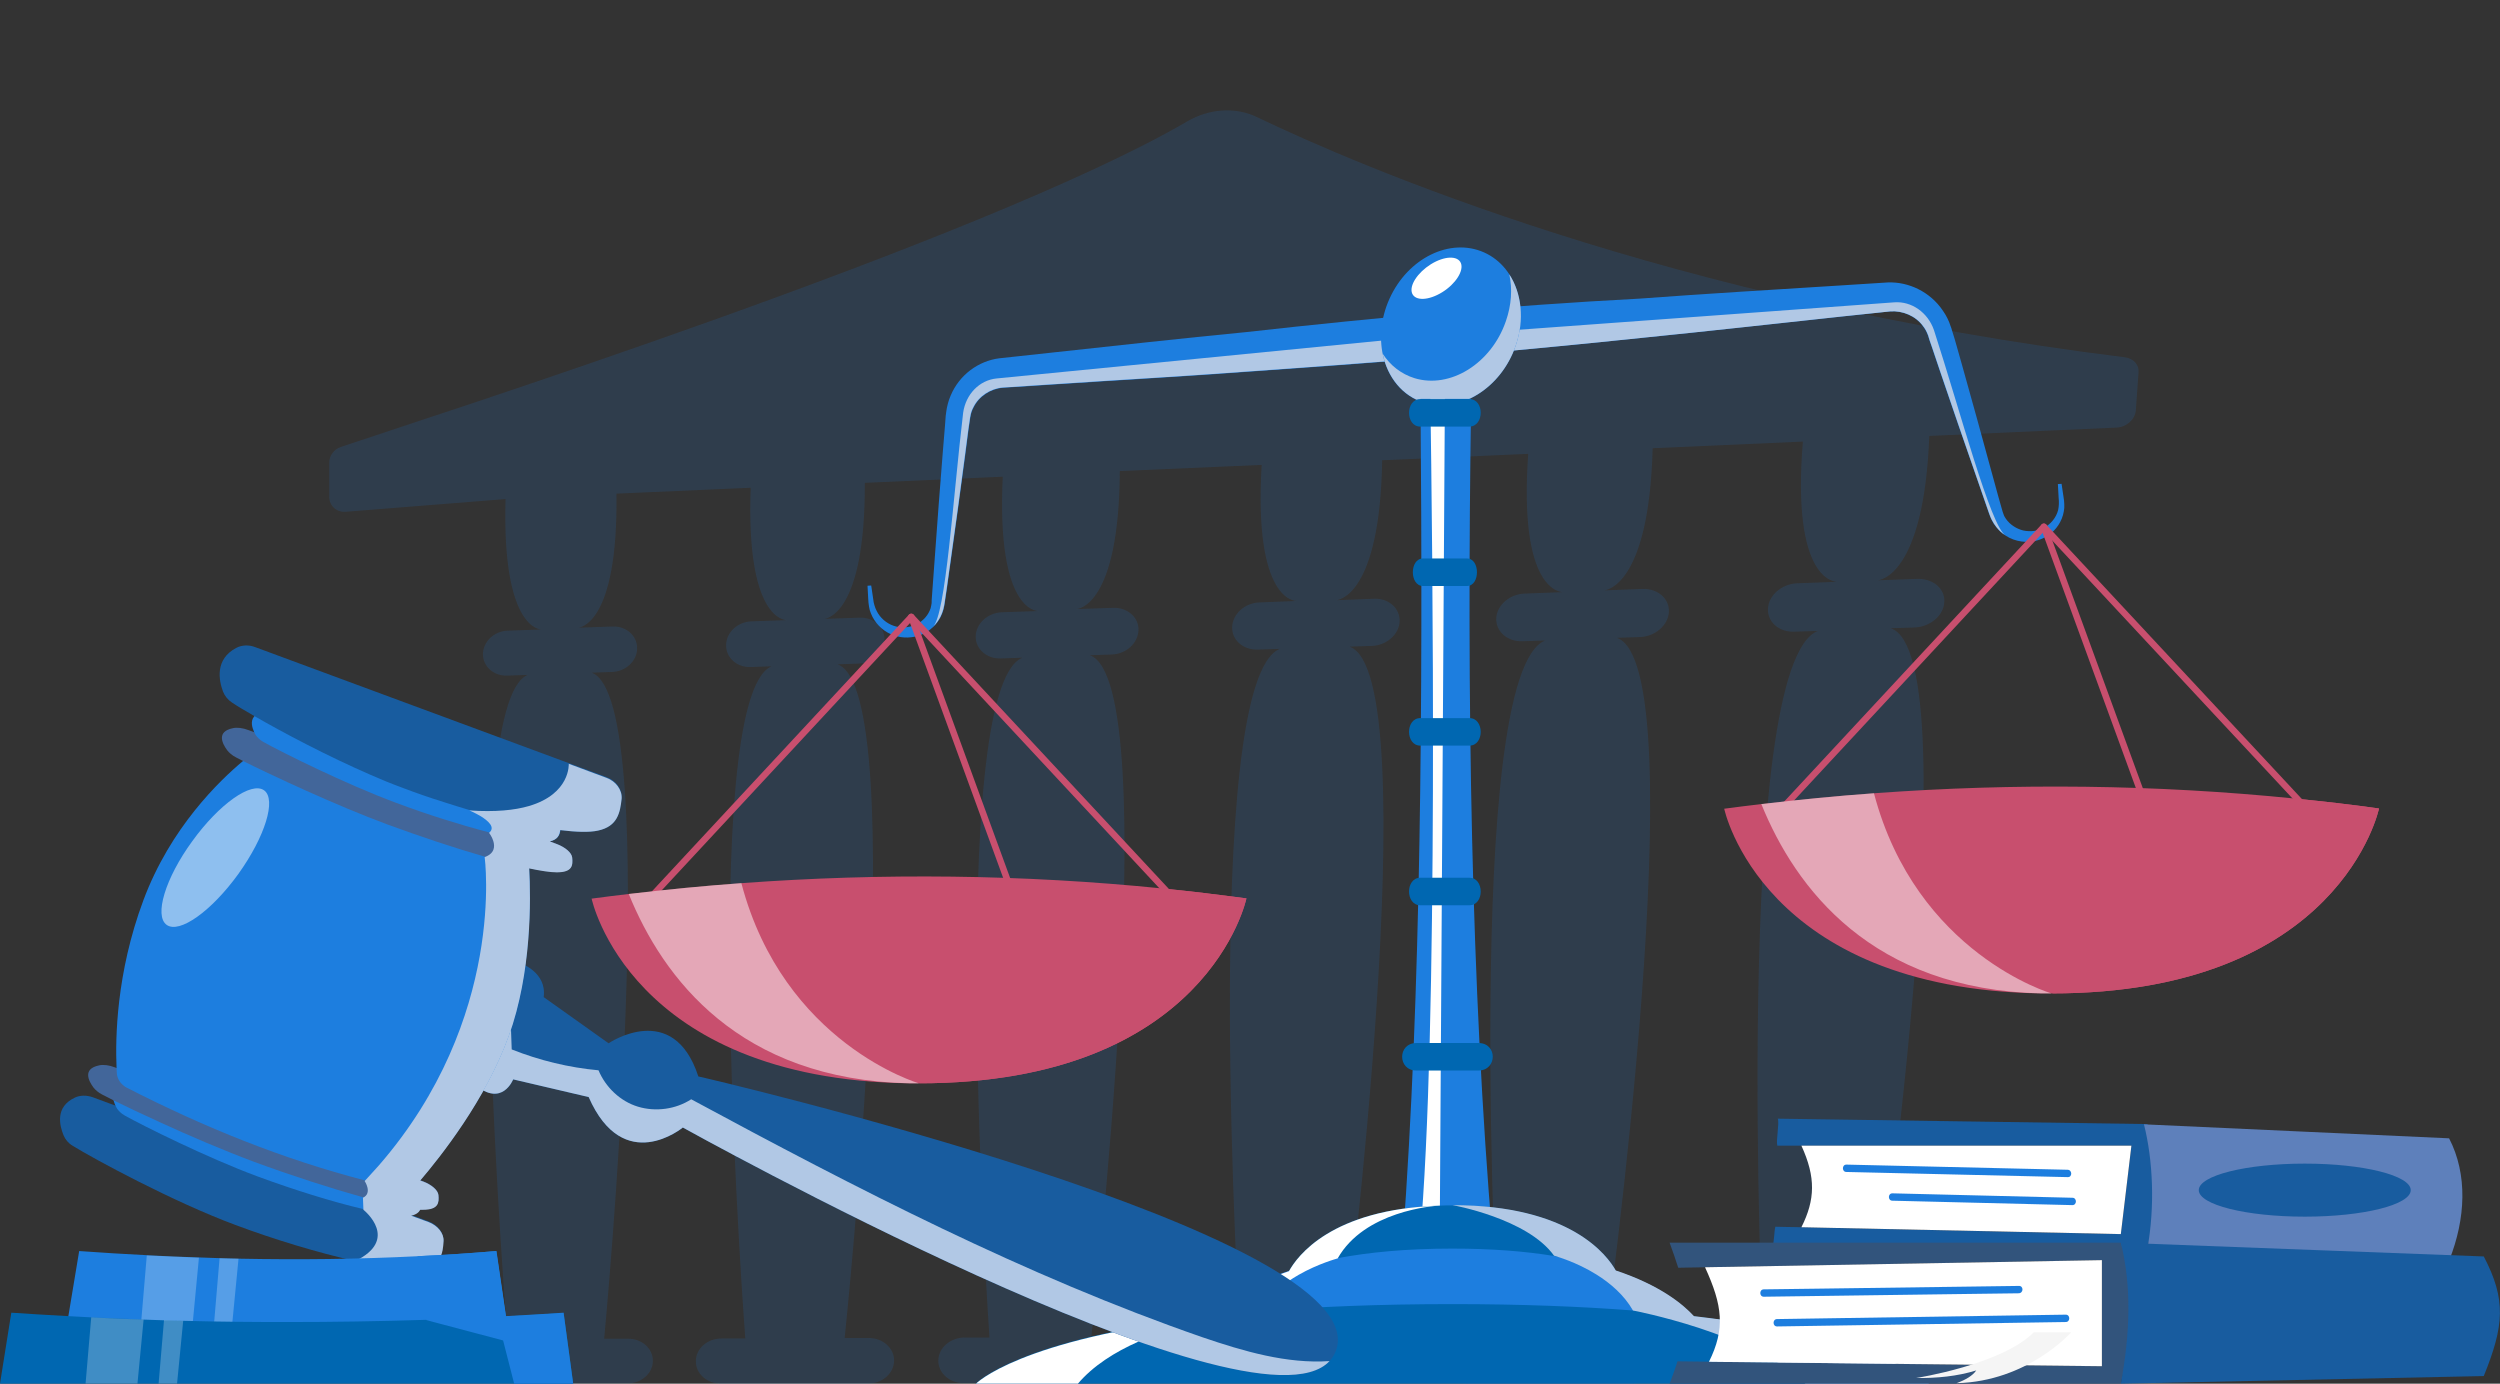 <svg width="692" height="383" viewBox="0 0 692 383" fill="none" xmlns="http://www.w3.org/2000/svg">
<rect x="0" y="0" width="692" height="383" fill="#333333" stroke="none"/>
<g clip-path="url(#clip0_1207_13423)">
<path d="M588.271 98.911C462.15 83.344 375.437 45.614 347.804 32.358C341.95 29.571 334.735 30.047 328.678 33.582C271.981 66.62 116.456 116.178 94.336 123.724C92.43 124.336 91.137 126.171 91.137 128.074V137.524C91.137 139.971 93.111 141.806 95.561 141.67L139.938 138.135C138.917 174.165 149.535 174.301 150.012 174.233L140.483 174.573C136.739 174.709 133.744 177.632 133.676 181.031C133.676 184.498 136.671 187.149 140.415 187.013L146.064 186.809C125.849 195.239 140.551 370.628 140.551 370.628H134.153C130.341 370.628 127.278 373.415 127.278 376.814C127.278 380.213 130.341 382.932 134.085 382.932H152.666H154.98H173.698C177.509 382.932 180.708 380.145 180.708 376.746C180.776 373.279 177.645 370.492 173.766 370.559H167.232C167.232 370.559 184.111 193.335 163.76 186.197L169.478 185.993C173.221 185.858 176.352 182.934 176.352 179.467C176.42 176 173.357 173.281 169.546 173.417L159.949 173.757C160.493 173.757 171.111 172.805 170.635 136.64L207.797 135.008C206.436 171.514 217.258 171.65 217.803 171.65L208.001 171.99C204.19 172.126 200.991 175.049 200.991 178.584C200.923 182.051 203.986 184.77 207.797 184.634L213.583 184.43C192.755 193.131 206.3 370.492 206.3 370.492H199.698C195.818 370.492 192.619 373.279 192.619 376.746C192.551 380.213 195.682 383 199.562 383H218.619H220.934H240.195C244.143 383 247.41 380.213 247.478 376.678C247.546 373.211 244.415 370.356 240.468 370.356H233.797C233.797 370.356 252.719 191.092 231.824 183.886L237.677 183.682C241.557 183.546 244.756 180.623 244.824 177.088C244.892 173.553 241.829 170.834 237.881 170.97L228.012 171.31C228.557 171.31 239.515 170.358 239.379 133.649L277.562 131.949C275.793 168.998 286.887 169.134 287.431 169.134L277.358 169.474C273.41 169.61 270.143 172.601 270.075 176.136C270.007 179.671 273.138 182.391 277.018 182.255L283.007 182.051C261.499 190.752 273.887 370.22 273.887 370.22H267.08C263.065 370.22 259.798 373.075 259.73 376.542C259.662 380.009 262.792 382.864 266.808 382.864H286.41H288.793H308.531C312.615 382.864 315.95 380.009 316.086 376.474C316.222 372.939 313.023 370.084 308.939 370.084H302.065C302.065 370.084 323.029 188.713 301.657 181.371L307.714 181.167C311.73 181.031 314.997 178.04 315.133 174.437C315.269 170.902 312.07 168.115 308.123 168.251L297.913 168.591C298.458 168.591 309.756 167.639 309.96 130.386L349.233 128.686C346.987 166.279 358.421 166.415 359.034 166.347L348.62 166.755C344.537 166.891 341.201 169.95 341.065 173.553C340.929 177.156 344.128 179.943 348.144 179.807L354.27 179.603C332.081 188.441 343.243 370.016 343.243 370.016H336.301C332.217 370.016 328.814 372.939 328.678 376.474C328.542 380.009 331.809 382.864 335.892 382.864H356.039H358.49H378.772C382.924 382.864 386.464 379.941 386.6 376.406C386.736 372.803 383.469 369.948 379.317 369.948H372.238C372.238 369.948 395.448 186.401 373.531 178.992L379.725 178.788C383.809 178.652 387.28 175.593 387.416 171.99C387.553 168.387 384.354 165.531 380.27 165.735L369.788 166.143C370.333 166.143 381.971 165.124 382.584 127.395L423.014 125.627C420.291 163.764 432.066 163.9 432.679 163.9L421.993 164.308C417.841 164.444 414.301 167.571 414.165 171.174C414.029 174.777 417.228 177.632 421.38 177.496L427.71 177.292C404.773 186.265 414.642 370.016 414.642 370.016H407.495C403.275 370.016 399.736 372.939 399.6 376.542C399.464 380.145 402.731 383.068 406.951 383.068H427.642H430.16H451.056C455.344 383.068 458.951 380.145 459.155 376.474C459.359 372.871 456.024 369.88 451.736 369.88H444.453C444.453 369.88 469.977 184.09 447.516 176.544L453.914 176.34C458.134 176.204 461.742 173.077 461.946 169.406C462.15 165.735 458.883 162.88 454.663 163.016L443.909 163.424C444.454 163.424 456.433 162.404 457.454 124.064L499.04 122.228C495.841 160.909 507.957 161.045 508.569 161.045L497.543 161.453C493.255 161.589 489.579 164.716 489.375 168.455C489.171 172.126 492.438 175.049 496.726 174.845L503.192 174.641C479.506 183.75 487.946 369.744 487.946 369.744H480.595C476.239 369.744 472.564 372.735 472.359 376.338C472.155 380.009 475.49 382.932 479.846 382.932H500.946H503.533H525.04C529.465 382.932 533.208 379.941 533.48 376.27C533.753 372.599 530.349 369.608 525.925 369.608H518.438C518.438 369.608 546.412 181.507 523.339 173.893L529.873 173.689C534.229 173.553 537.973 170.426 538.177 166.687C538.449 162.948 535.046 160.093 530.69 160.229L519.595 160.637C520.208 160.637 532.527 159.617 534.025 120.665L585.889 118.353C588.612 118.217 590.994 116.11 591.198 113.595L591.947 103.058C592.151 101.018 590.586 99.251 588.271 98.911Z" fill="#1D7EDF" fill-opacity="0.15"/>
<path d="M399.804 86.402L401.029 98.707C398.307 98.911 395.584 99.183 392.862 99.386C377.275 100.61 361.757 101.766 346.17 102.854C327.861 104.213 309.552 105.233 291.243 106.456L277.63 107.34C274.227 107.612 270.96 109.72 269.463 112.847C269.054 113.594 268.782 114.41 268.646 115.294C268.646 115.43 268.578 115.498 268.578 115.634L268.51 116.11L268.374 117.061L268.101 118.897L267.149 126.239L265.175 140.922L263.133 155.606L262.112 162.948L261.567 166.619C261.499 167.163 261.363 167.979 261.159 168.726C260.955 169.474 260.683 170.154 260.342 170.834C259.798 171.853 259.117 172.805 258.3 173.553C257.075 174.709 255.646 175.524 254.148 176C251.63 176.748 248.908 176.612 246.525 175.524C244.143 174.437 242.101 172.397 241.08 169.814L240.74 168.862C240.672 168.522 240.604 168.182 240.536 167.843L240.4 166.823L240.332 165.871L240.127 162.132L241.148 162.064L241.693 165.735L241.829 166.687L242.033 167.503L242.305 168.318L242.646 169.066C243.599 171.038 245.368 172.533 247.342 173.213C249.316 173.893 251.426 173.757 253.264 173.009C255.033 172.261 256.599 170.766 257.347 168.998C257.552 168.59 257.688 168.114 257.756 167.639C257.892 167.163 257.892 166.755 257.892 166.075L258.164 162.336L258.709 154.926L259.798 140.107L260.955 125.287L261.567 117.877L261.704 116.042L261.772 115.09L261.84 114.614L261.908 114.07C262.112 112.507 262.52 110.943 263.133 109.516C265.583 103.669 270.892 99.93 276.541 99.183L290.358 97.687C308.599 95.716 326.84 93.676 345.081 91.909C363.254 89.869 381.495 88.034 399.804 86.402Z" fill="#1D7EDF"/>
<path d="M403.139 92.316L400.553 94.084L392.794 99.318C377.207 100.542 361.689 101.698 346.102 102.785C327.793 104.145 309.484 105.165 291.175 106.388L277.562 107.272C274.159 107.544 270.892 109.651 269.395 112.778C268.986 113.526 268.714 114.342 268.578 115.226C268.578 115.362 268.51 115.43 268.51 115.566L268.442 116.041L268.306 116.993L268.034 118.829L267.081 126.171L265.107 140.854L263.065 155.538L262.044 162.88L261.499 166.551C261.431 167.095 261.295 167.91 261.091 168.658C260.887 169.406 260.615 170.086 260.274 170.765C259.73 171.785 259.049 172.737 258.232 173.485C261.772 170.426 263.814 137.591 266.604 114.206C267.353 109.107 271.096 105.233 275.861 104.757L400.281 92.52L403.139 92.316Z" fill="#B1C8E5"/>
<path d="M398.851 86.47L400.076 98.774C402.799 98.502 405.521 98.299 408.244 98.027C423.762 96.599 439.281 95.103 454.867 93.472C473.108 91.636 491.349 89.597 509.59 87.626L523.135 86.198C526.538 85.926 530.213 87.422 532.255 90.277C532.8 90.957 533.208 91.704 533.548 92.588C533.616 92.724 533.616 92.792 533.684 92.928L533.821 93.404L534.093 94.288L534.705 96.055L537.088 103.125L541.92 117.265L546.821 131.405L549.271 138.475L550.496 142.01C550.7 142.554 550.973 143.369 551.313 143.981C551.653 144.661 552.062 145.273 552.538 145.885C553.287 146.836 554.103 147.584 555.056 148.196C556.486 149.148 558.051 149.692 559.617 149.895C562.203 150.235 564.857 149.624 567.036 148.128C569.145 146.7 570.779 144.321 571.255 141.602L571.392 140.582C571.392 140.242 571.392 139.902 571.392 139.563L571.324 138.543L571.187 137.591L570.643 133.92L569.622 133.988L569.826 137.727L569.894 138.679V139.563L569.826 140.378L569.69 141.194C569.145 143.301 567.648 145.069 565.878 146.021C564.109 147.04 561.999 147.244 560.025 146.836C558.119 146.361 556.35 145.205 555.261 143.641C554.988 143.233 554.716 142.826 554.58 142.35C554.376 141.874 554.308 141.534 554.103 140.854L553.083 137.251L551.109 130.045L547.161 115.634L543.145 101.222L541.103 94.016L540.559 92.248L540.287 91.365L540.15 90.889L539.946 90.345C539.47 88.781 538.721 87.354 537.836 86.062C534.297 80.76 528.307 77.972 522.59 78.177L508.705 79.06C490.396 80.216 472.087 81.303 453.778 82.663C435.469 83.615 417.16 84.975 398.851 86.47Z" fill="#1D7EDF"/>
<path d="M396.741 92.861L399.668 94.152L408.312 98.027C423.83 96.6 439.349 95.104 454.935 93.472C473.176 91.637 491.417 89.598 509.658 87.626L523.203 86.199C526.606 85.927 530.281 87.422 532.323 90.278C532.868 90.957 533.276 91.705 533.617 92.589C533.685 92.725 533.685 92.793 533.753 92.929L533.889 93.405L534.161 94.288L534.774 96.056L537.156 103.126L541.988 117.266L546.889 131.405L549.339 138.475L550.564 142.01C550.769 142.554 551.041 143.37 551.381 143.982C551.721 144.662 552.13 145.273 552.606 145.885C553.355 146.837 554.172 147.585 555.125 148.197C551.041 145.749 542.601 113.867 535.318 91.365C533.617 86.471 529.124 83.344 524.36 83.683L399.6 92.793L396.741 92.861Z" fill="#B1C8E5"/>
<path d="M418.628 97.973C423.707 86.668 420.206 74.09 410.808 69.879C401.411 65.667 389.675 71.417 384.597 82.721C379.518 94.025 383.02 106.604 392.417 110.815C401.815 115.027 413.55 109.277 418.628 97.973Z" fill="#1D7EDF"/>
<path d="M419.542 95.716C415.527 107.408 404.16 114.478 394.291 111.487C388.165 109.652 384.013 104.349 382.72 97.891C384.762 101.086 387.825 103.534 391.568 104.689C401.438 107.68 412.804 100.61 416.82 88.918C418.385 84.431 418.658 79.944 417.773 75.934C421.176 81.168 422.061 88.51 419.542 95.716Z" fill="#B1C8E5"/>
<path d="M399.192 80.896C395.448 83.207 391.773 83.343 390.888 81.236C390.003 79.061 392.385 75.457 396.061 73.146C399.804 70.835 403.48 70.699 404.365 72.806C405.249 74.914 402.935 78.585 399.192 80.896Z" fill="white"/>
<path d="M413.144 343.23H388.301C393.338 275.046 393.882 196.189 393.202 110.398H407.223C405.93 194.354 407.223 273.211 413.144 343.23Z" fill="#1D7EDF"/>
<path d="M399.94 110.398L398.511 343.23H392.998C398.239 286.399 396.469 146.972 395.925 110.398H399.94Z" fill="white"/>
<path d="M409.265 288.711H392.045C386.804 288.711 386.804 296.325 392.045 296.325H409.265C414.506 296.257 414.506 288.711 409.265 288.711Z" fill="#0067B1"/>
<path d="M406.747 242.961H393.134C388.982 242.961 388.982 250.575 393.134 250.575H406.747C410.898 250.575 410.898 242.961 406.747 242.961Z" fill="#0067B1"/>
<path d="M406.747 198.773H393.134C388.982 198.773 388.982 206.387 393.134 206.387H406.747C410.898 206.387 410.898 198.773 406.747 198.773Z" fill="#0067B1"/>
<path d="M406.066 154.586H393.883C390.139 154.586 390.139 162.2 393.883 162.2H406.066C409.742 162.2 409.742 154.586 406.066 154.586Z" fill="#0067B1"/>
<path d="M406.747 110.467H393.134C388.982 110.467 388.982 118.081 393.134 118.081H406.747C410.898 118.013 410.898 110.467 406.747 110.467Z" fill="#0067B1"/>
<path d="M447.721 352.885H356.312C356.312 352.885 356.448 352.477 356.856 351.729C359.034 347.786 368.427 334.598 398.579 333.714C398.647 333.714 398.715 333.714 398.715 333.714C399.804 333.646 400.893 333.646 402.05 333.646C434.857 333.646 444.93 347.65 447.244 351.729C447.584 352.477 447.721 352.885 447.721 352.885Z" fill="#0067B1"/>
<path d="M471.271 367.637H332.762C332.762 367.637 333.238 366.685 334.463 365.19C334.667 364.918 334.94 364.646 335.212 364.374C338.275 361.043 344.605 355.808 356.856 351.73C360.736 350.438 365.16 349.282 370.265 348.263C378.841 346.631 389.322 345.611 401.982 345.611C412.94 345.611 422.265 346.359 430.092 347.651C430.092 347.651 430.092 347.651 430.16 347.651C436.763 348.738 442.412 350.166 447.108 351.73C459.36 355.808 465.689 361.043 468.752 364.374C470.658 366.345 471.271 367.637 471.271 367.637Z" fill="#1D7EDF"/>
<path d="M533.957 383H270.075C270.075 383 281.85 370.492 335.212 364.374C339.091 363.898 343.243 363.49 347.599 363.15C347.872 363.15 348.144 363.082 348.348 363.082C348.484 363.082 348.62 363.082 348.756 363.014C349.029 363.014 349.165 362.946 349.165 362.946C364.003 361.722 381.495 360.975 402.05 360.975C421.312 360.975 437.851 361.654 452.008 362.742C458.066 363.218 463.647 363.762 468.82 364.374C522.182 370.56 533.957 383 533.957 383Z" fill="#0067B1"/>
<path d="M533.957 383H499.721C492.711 376.066 480.527 370.967 470.25 367.568C460.244 364.305 452.009 362.742 452.009 362.742C449.558 358.459 445.747 355.196 441.935 352.816C436.286 349.282 430.773 347.786 430.228 347.582C430.16 347.582 430.16 347.582 430.16 347.582C422.81 337.249 402.05 333.578 402.05 333.578C434.857 333.578 444.93 347.582 447.244 351.661C459.496 355.74 465.826 360.974 468.888 364.305C522.182 370.559 533.957 383 533.957 383Z" fill="#B1C8E5"/>
<path d="M398.511 333.715C396.741 333.783 377.684 335.21 370.265 348.331C370.265 348.331 364.888 349.758 359.443 352.885C355.291 355.265 351.139 358.596 349.097 363.014C349.097 363.014 348.961 363.014 348.689 363.082C348.552 363.082 348.416 363.082 348.28 363.15C348.076 363.15 347.804 363.218 347.531 363.218C345.149 363.49 340.317 364.034 334.395 365.326C322.688 367.841 306.83 372.939 298.254 383.136H270.007C270.007 383.136 281.782 370.628 335.144 364.51C338.207 361.179 344.537 355.944 356.788 351.866C359.034 347.787 368.427 334.667 398.511 333.715Z" fill="white"/>
<path d="M176.964 251.798L252.242 170.766L327.657 251.798" stroke="#C84F6E" stroke-width="1.801" stroke-miterlimit="10" stroke-linecap="round" stroke-linejoin="round"/>
<path d="M252.243 170.766L281.85 251.798" stroke="#C84F6E" stroke-width="1.801" stroke-miterlimit="10" stroke-linecap="round" stroke-linejoin="round"/>
<path d="M345.013 248.672C345.013 248.672 334.327 299.861 254.353 299.861C253.468 299.861 252.515 299.861 251.63 299.861C174.174 298.705 163.76 248.74 163.76 248.74C167.231 248.264 170.635 247.856 174.106 247.448C184.52 246.224 194.865 245.205 205.279 244.457C244.143 241.602 283.075 242.01 322.008 245.953C329.631 246.7 337.322 247.652 345.013 248.672Z" fill="#C84F6E"/>
<path d="M345.013 248.672C345.013 248.672 334.327 299.861 254.353 299.861C254.353 299.861 304.039 290.004 321.871 245.953C329.631 246.701 337.322 247.653 345.013 248.672Z" fill="#C84F6E"/>
<path opacity="0.5" d="M254.352 299.861C253.468 299.861 252.515 299.861 251.63 299.861C204.598 298.841 183.498 270.765 174.038 247.448C184.451 246.225 194.797 245.205 205.211 244.457C216.918 288.916 254.352 299.861 254.352 299.861Z" fill="white"/>
<path d="M490.464 226.849L565.742 145.816L641.224 226.849" stroke="#C84F6E" stroke-width="1.801" stroke-miterlimit="10" stroke-linecap="round" stroke-linejoin="round"/>
<path d="M565.742 145.816L595.35 226.849" stroke="#C84F6E" stroke-width="1.801" stroke-miterlimit="10" stroke-linecap="round" stroke-linejoin="round"/>
<path d="M658.512 223.789C658.512 223.789 647.826 274.978 567.852 274.978C566.967 274.978 566.014 274.978 565.129 274.978C487.673 273.822 477.26 223.857 477.26 223.857C480.731 223.381 484.134 222.973 487.605 222.565C498.019 221.342 508.365 220.322 518.778 219.574C557.643 216.719 596.575 217.127 635.507 221.07C643.13 221.818 650.821 222.701 658.512 223.789Z" fill="#C84F6E"/>
<path d="M658.512 223.79C658.512 223.79 647.826 274.979 567.852 274.979C567.852 274.979 617.538 265.121 635.371 221.07C643.13 221.818 650.821 222.702 658.512 223.79Z" fill="#C84F6E"/>
<path opacity="0.5" d="M567.852 274.978C566.967 274.978 566.014 274.978 565.129 274.978C518.098 273.958 496.998 245.883 487.537 222.565C497.951 221.342 508.296 220.322 518.71 219.574C530.417 264.033 567.852 274.978 567.852 274.978Z" fill="white"/>
<path d="M594.397 345.61H490.532C491.077 344.25 491.077 340.851 491.417 339.56L587.046 341.599L589.973 317.126H491.962C491.553 315.767 492.574 311.008 492.098 309.648L594.397 311.144C597.732 321.069 597.187 333.985 594.397 345.61Z" fill="#185C9F"/>
<path d="M677.911 348.942L594.397 345.611C596.507 334.054 595.963 321.138 593.444 311.213L677.911 315.088C683.084 325.081 682.539 337.317 677.911 348.942Z" fill="#5E80BB"/>
<path d="M587.046 341.6L498.632 339.696C502.443 332.083 502.648 325.896 498.632 317.127H589.973L587.046 341.6Z" fill="white"/>
<path d="M637.957 336.772C654.159 336.772 667.293 333.485 667.293 329.43C667.293 325.375 654.159 322.088 637.957 322.088C621.756 322.088 608.622 325.375 608.622 329.43C608.622 333.485 621.756 336.772 637.957 336.772Z" fill="#185C9F"/>
<path d="M572.345 323.789L511.088 322.361C509.794 322.361 509.794 324.401 511.088 324.401L572.345 325.828C573.638 325.896 573.638 323.857 572.345 323.789Z" fill="#1D7EDF"/>
<path d="M573.638 331.538C557.031 331.13 540.423 330.722 523.816 330.314C522.522 330.314 522.522 332.354 523.816 332.354C540.423 332.762 557.031 333.17 573.638 333.578C574.931 333.578 574.931 331.538 573.638 331.538Z" fill="#1D7EDF"/>
<path d="M587.046 382.999H462.15C462.762 381.368 463.851 378.444 464.328 376.813L581.805 378.173V348.805L464.532 350.913C464.056 349.349 462.762 345.61 462.15 343.979H587.046C591.13 355.807 590.449 368.995 587.046 382.999Z" fill="#32547C"/>
<path d="M687.508 380.892L587.046 382.999C589.633 369.063 590.041 355.943 587.046 343.979L687.508 347.785C693.77 359.75 693.157 366.956 687.508 380.892Z" fill="#185C9F"/>
<path d="M581.805 378.172L473.04 376.948C477.6 367.771 476.784 361.313 471.951 350.776L581.805 348.805V378.172Z" fill="white"/>
<path d="M558.8 355.943C540.491 356.215 522.182 356.419 503.805 356.691C498.632 356.759 493.391 356.827 488.218 356.895C486.925 356.895 486.925 358.934 488.218 358.934C506.527 358.662 524.837 358.458 543.214 358.186C548.386 358.118 553.627 358.05 558.8 357.982C560.161 357.915 560.161 355.875 558.8 355.943Z" fill="#1D7EDF"/>
<path d="M571.8 363.896C551.041 364.236 530.281 364.508 509.59 364.848C503.669 364.916 497.815 365.052 491.894 365.12C490.601 365.12 490.601 367.16 491.894 367.16C512.653 366.82 533.412 366.548 554.104 366.208C560.025 366.14 565.879 366.004 571.8 365.936C573.093 365.936 573.093 363.896 571.8 363.896Z" fill="#1D7EDF"/>
<path d="M562.952 368.791H573.298C573.298 368.791 561.318 382.387 541.58 382.863C544.166 381.911 546.072 380.755 547.025 379.328C541.784 380.959 536.135 381.503 530.35 381.435C530.418 381.435 553.968 377.764 562.952 368.791Z" fill="#F5F5F5"/>
<path d="M369.788 373.891C369.38 374.979 368.768 375.931 368.019 376.747C346.579 399.86 189.012 312.097 189.012 312.097C189.012 312.097 172.609 325.693 162.944 303.668L142.049 298.773C142.049 298.773 138.986 306.659 131.431 300.201L143.886 266.551C143.886 266.551 151.441 268.998 150.488 276L168.457 288.78C168.457 288.78 186.358 276.612 193.3 297.958C193.3 297.89 381.7 341.669 369.788 373.891Z" fill="#185C9F"/>
<path d="M368.019 376.746C346.579 399.859 189.012 312.097 189.012 312.097C189.012 312.097 172.609 325.693 162.944 303.667L142.049 298.773C142.049 298.773 138.986 306.659 131.431 300.201L140.279 276.407C140.551 276.339 140.823 276.339 141.096 276.271C141.3 281.03 141.504 285.721 141.64 290.479C149.331 293.538 157.499 295.51 165.667 296.258C167.64 300.948 171.656 304.823 176.557 306.319C181.457 307.814 187.038 307.066 191.326 304.279C236.793 328.82 283.961 353.225 332.83 370.152C344.197 374.027 356.244 377.562 368.019 376.746Z" fill="#B1C8E5"/>
<path d="M116.865 351.05C113.121 351.662 106.247 350.846 98.079 349.011C88.142 346.767 76.095 343.164 65.205 339.085C47.985 332.695 26 320.799 20.079 317.128C18.922 316.448 18.105 315.428 17.629 314.341C16.471 311.554 15.178 306.387 20.759 303.804C22.189 303.124 24.026 303.124 25.728 303.736L100.394 331.336L118.566 338.066C121.085 339.018 122.854 341.193 122.718 343.368C122.582 346.767 121.97 350.166 116.865 351.05Z" fill="#185C9F"/>
<path d="M116.32 334.665C115.912 335.413 115.163 336.025 113.802 336.297C113.462 336.365 113.053 336.433 112.577 336.433C110.126 336.569 105.838 335.889 100.529 334.665C92.09 332.694 81.2 329.295 71.262 325.624C57.309 320.457 39.34 311.484 34.508 308.765C33.555 308.221 32.874 307.541 32.398 306.861C32.262 306.657 32.126 306.386 31.99 306.114C31.785 305.638 31.581 305.162 31.445 304.618C31.037 302.987 31.377 301.287 33.964 300.403C34.032 300.335 34.168 300.335 34.236 300.335C35.325 299.995 36.754 300.131 38.115 300.607L113.121 328.343C113.462 328.479 113.734 328.615 114.006 328.751C115.571 329.567 116.66 330.858 116.66 332.014C116.729 332.898 116.729 333.917 116.32 334.665Z" fill="#1D7EDF"/>
<path d="M117.069 334.734C116.797 334.734 116.592 334.734 116.32 334.734C112.985 334.53 107.268 333.306 100.461 331.403C91.477 328.888 80.519 325.353 70.377 321.614C62.006 318.487 52.273 314.34 44.173 310.601C39.136 308.29 34.644 306.182 31.513 304.619C30.152 303.939 29.063 303.395 28.314 302.987C27.225 302.443 26.409 301.695 25.864 301.016C24.503 299.18 22.801 295.849 27.43 294.897C28.587 294.626 30.22 294.83 31.786 295.441L117.137 326.984C119.451 327.868 121.221 329.363 121.357 330.723C121.561 332.762 121.425 334.734 117.069 334.734Z" fill="#42669A"/>
<path d="M140.823 286.673C134.493 304.28 121.834 320.187 116.32 326.645C116.048 326.985 115.776 327.325 115.504 327.597C115.095 328.073 114.619 328.413 114.074 328.685C113.053 329.229 111.896 329.365 110.739 329.093C107.472 328.345 104.205 327.597 100.938 326.713C78.613 320.935 56.697 312.166 34.985 301.017C34.644 300.813 34.304 300.609 34.032 300.337C33.011 299.453 32.398 298.298 32.33 296.938C32.33 296.53 32.262 296.054 32.262 295.51C31.922 287.625 32.126 269.474 39.681 249.216C47.168 229.094 60.781 216.042 67.315 210.603C69.629 208.7 71.058 207.748 71.058 207.748L136.535 232.629L146.2 236.3C146.2 236.3 146.336 237.727 146.472 240.243C146.881 248.672 147.153 269.066 140.823 286.673Z" fill="#1D7EDF"/>
<path d="M154.096 241.398C152.326 241.398 149.672 240.99 146.473 240.31C142.933 239.562 138.782 238.475 134.153 237.115C125.849 234.736 116.321 231.541 107.404 228.278C93.043 222.975 74.802 214.41 67.315 210.671C66.566 210.263 65.886 209.923 65.341 209.651C64.252 209.107 63.435 208.36 62.891 207.68C61.53 205.844 59.828 202.513 64.456 201.562C65.613 201.29 67.247 201.494 68.812 202.105L154.164 233.648C156.478 234.532 158.248 236.027 158.384 237.387C158.588 239.426 158.452 241.398 154.096 241.398Z" fill="#42669A"/>
<path d="M152.122 232.9C151.781 232.968 151.373 233.036 150.897 233.036C147.902 233.24 142.185 232.153 135.31 230.385C127.483 228.346 118.158 225.422 109.65 222.227C95.697 217.061 77.729 208.088 72.896 205.368C71.943 204.825 71.263 204.145 70.786 203.465C70.65 203.261 70.514 202.989 70.378 202.717C69.765 201.358 69.289 199.658 70.31 198.366C70.786 197.755 71.467 197.279 72.624 196.939C73.713 196.599 75.142 196.735 76.503 197.211L151.509 224.947C153.551 225.694 155.049 227.19 155.117 228.618C155.117 229.025 155.117 229.501 155.117 229.909C154.912 231.201 154.3 232.424 152.122 232.9Z" fill="#1D7EDF"/>
<path d="M165.53 229.909C163.08 230.453 159.472 230.317 155.048 229.773C148.106 228.889 139.121 226.85 129.865 224.198C127.551 223.519 125.168 222.771 122.854 222.023C118.907 220.799 115.027 219.44 111.284 218.012C108.493 216.993 105.498 215.769 102.571 214.477C90.66 209.311 78.205 202.717 70.445 198.23C67.723 196.666 65.545 195.375 64.252 194.491C63.095 193.743 62.21 192.656 61.733 191.432C60.576 188.373 59.419 182.459 65.409 179.331C66.974 178.516 68.88 178.448 70.65 179.128L167.844 215.089C170.499 216.041 172.268 218.488 172.064 220.935C171.656 224.878 170.975 228.753 165.53 229.909Z" fill="#185C9F"/>
<path d="M165.53 229.909C163.08 230.452 159.473 230.316 155.048 229.773C154.912 231.2 154.3 232.424 152.19 232.9L154.164 233.647C156.478 234.531 158.247 236.027 158.384 237.386C158.588 239.494 158.52 241.465 154.096 241.465C152.326 241.465 149.671 241.057 146.472 240.377C146.949 248.807 147.221 269.133 140.823 286.808C134.493 304.415 121.834 320.322 116.32 326.78L117.137 327.052C119.451 327.936 121.221 329.431 121.357 330.791C121.561 332.898 121.425 334.87 117.069 334.87C116.797 334.87 116.593 334.87 116.32 334.87C115.912 335.618 115.163 336.229 113.802 336.501L118.635 338.269C121.153 339.221 122.923 341.396 122.786 343.571C122.582 346.97 122.038 350.369 116.933 351.185C113.189 351.797 106.315 350.981 98.147 349.146C110.739 343.163 100.938 335.142 100.598 334.87L100.462 331.539C103.184 330.247 100.938 326.916 100.938 326.916C101.619 326.168 102.299 325.421 102.98 324.673C103.593 323.993 104.273 323.245 104.886 322.565C140.279 281.845 134.153 237.25 134.153 237.25C136.944 236.231 137.012 234.327 136.535 232.764C136.195 231.608 135.446 230.656 135.378 230.52C137.216 229.025 135.174 227.257 133.132 225.966C131.635 225.082 130.137 224.402 129.933 224.334C137.148 224.81 142.457 224.266 146.404 223.111C157.975 219.712 157.431 211.418 157.431 211.418L167.844 215.293C170.499 216.245 172.268 218.692 172.064 221.139C171.656 224.878 170.975 228.753 165.53 229.909Z" fill="#B1C8E5"/>
<path opacity="0.5" d="M65.953 241.942C58.534 252.207 49.686 258.529 46.147 256.014C42.608 253.499 45.739 243.098 53.225 232.833C60.644 222.568 69.561 216.246 73.1 218.761C76.571 221.276 73.372 231.609 65.953 241.942Z" fill="white"/>
<path d="M140.279 365.937H18.649L18.922 364.306L21.916 346.291C28.246 346.767 34.508 347.107 40.77 347.447C45.602 347.719 50.367 347.923 55.131 348.059C57.037 348.126 58.943 348.194 60.849 348.262C62.618 348.33 64.32 348.33 66.09 348.398C82.833 348.738 99.373 348.534 115.64 347.719C122.991 347.379 130.205 346.903 137.42 346.291L140.074 364.306L140.279 365.937Z" fill="#1D7EDF"/>
<g opacity="0.5">
<path opacity="0.5" d="M55.063 348.127L53.362 366.006H39.068L40.634 347.516C45.466 347.72 50.299 347.923 55.063 348.127Z" fill="white"/>
<path opacity="0.5" d="M66.022 348.4L64.32 365.938H59.283L60.781 348.264C62.55 348.332 64.32 348.4 66.022 348.4Z" fill="white"/>
</g>
<path d="M158.656 383H0L3.131 363.354C8.372 363.693 13.613 364.033 18.854 364.305C20.963 364.441 23.142 364.509 25.252 364.645C30.084 364.849 34.848 365.053 39.681 365.257C41.587 365.325 43.492 365.393 45.398 365.461C47.168 365.529 48.938 365.597 50.707 365.597C60.372 365.869 70.037 365.937 79.702 365.937C92.498 365.937 105.226 365.733 118.022 365.325C125.373 365.053 132.655 364.781 140.006 364.373C145.315 364.101 150.692 363.761 156.001 363.421L158.656 383Z" fill="#0067B1"/>
<g opacity="0.5">
<path opacity="0.5" d="M39.749 365.258L38.047 383.001H23.686L25.252 364.646C30.084 364.918 34.916 365.122 39.749 365.258Z" fill="white"/>
<path opacity="0.5" d="M50.707 365.598L49.006 383.001H43.901L45.398 365.395C47.168 365.53 48.938 365.598 50.707 365.598Z" fill="white"/>
</g>
<path d="M158.656 383H142.321L139.258 371.036L119.996 365.937L118.022 365.393V365.257L115.572 347.719C122.923 347.379 130.137 346.903 137.352 346.291L140.007 364.306C145.315 364.034 150.692 363.694 156.001 363.354L158.656 383Z" fill="#1D7EDF"/>
</g>
<defs>
<clipPath id="clip0_1207_13423">
<rect width="692" height="383" fill="white"/>
</clipPath>
</defs>
</svg>

